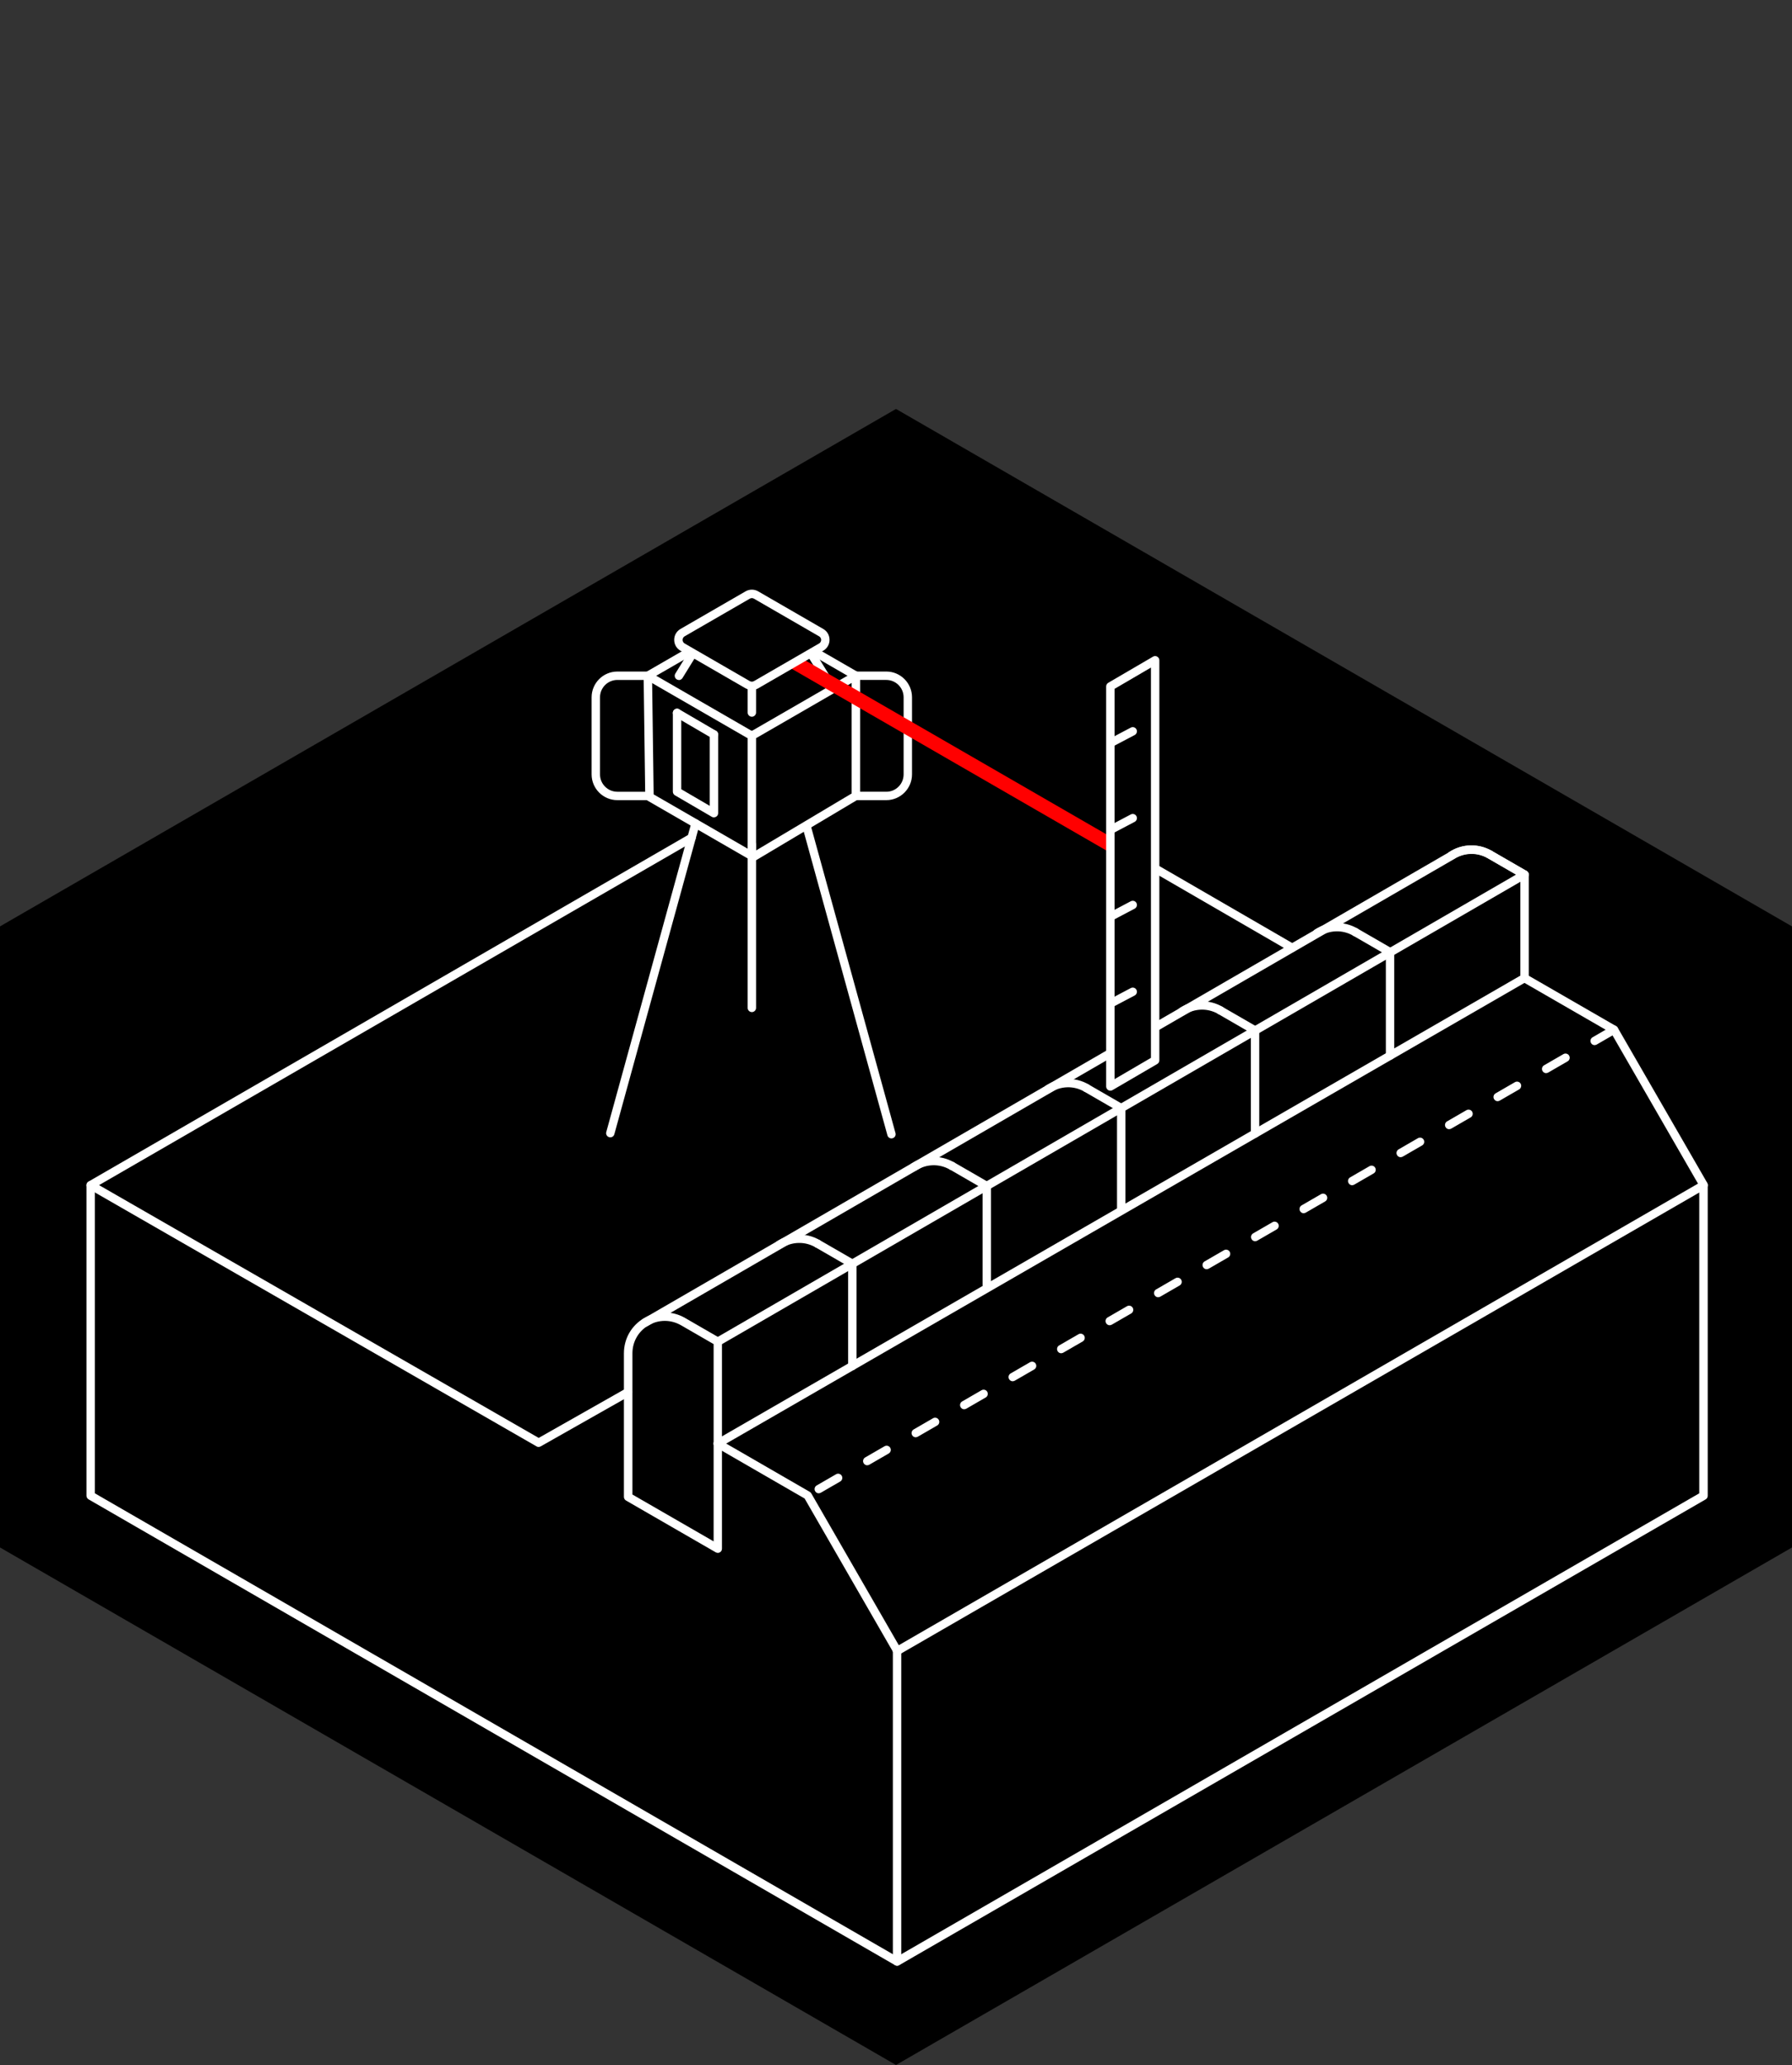 <?xml version="1.0" encoding="UTF-8"?><svg id="Layer_1" xmlns="http://www.w3.org/2000/svg" viewBox="0 0 320.02 368.66"><rect x="0" y="0" width="320.02" height="368.66" fill="#333333" stroke="none"/><defs><style>.cls-1,.cls-2,.cls-3{stroke-width:0px;}.cls-2{fill:#fff;}.cls-3{fill:red;}</style></defs><polygon class="cls-1" points="0 276.27 0 165.39 160.01 73.01 320.02 165.39 320.02 276.27 160.01 368.66 0 276.27"/><path class="cls-2" d="M160.2,350.93c-.13,0-.26-.03-.38-.1L15.82,267.68c-.23-.13-.38-.38-.38-.65v-55.43c0-.41.34-.75.75-.75s.75.34.75.75v55l143.26,82.72,143.26-82.72v-53.7l-142.88,82.5c-.36.21-.82.08-1.02-.27-.21-.36-.08-.82.27-1.02l144.01-83.15c.23-.13.52-.13.75,0s.38.38.38.65v55.43c0,.27-.14.52-.38.65l-144.01,83.15c-.12.07-.25.1-.38.1Z"/><path class="cls-2" d="M160.2,350.93c-.41,0-.75-.34-.75-.75v-55.43c0-.41.34-.75.75-.75s.75.34.75.75v55.43c0,.41-.34.75-.75.75Z"/><path class="cls-2" d="M160.24,295.49c-.26,0-.51-.13-.65-.38l-15.9-27.58-15.88-9.17c-.36-.21-.48-.67-.27-1.02.21-.36.67-.48,1.02-.27l16.05,9.27c.11.07.21.16.27.27l16,27.75c.21.36.08.82-.27,1.02-.12.07-.25.1-.37.1Z"/><path class="cls-2" d="M96.2,258.33c-.13,0-.26-.03-.37-.1L15.82,212.24c-.23-.13-.38-.38-.38-.65s.14-.52.38-.65l107.31-62.02c.36-.21.82-.08,1.02.27.21.36.08.82-.27,1.02l-106.19,61.37,78.51,45.13,15.6-8.84c.36-.21.82-.08,1.02.28.2.36.08.82-.28,1.02l-15.98,9.05c-.12.07-.24.1-.37.1Z"/><path class="cls-2" d="M230.76,169.96c-.13,0-.26-.03-.38-.1l-24.47-14.17c-.36-.21-.48-.67-.27-1.02.21-.36.67-.48,1.03-.27l24.47,14.17c.36.21.48.67.27,1.02-.14.24-.39.37-.65.37Z"/><path class="cls-2" d="M304.24,212.31c-.26,0-.51-.13-.65-.38l-15.89-27.54-15.83-9.13c-.36-.21-.48-.67-.27-1.02.21-.36.66-.48,1.02-.27l16,9.23c.11.07.21.16.27.27l16,27.72c.21.36.08.82-.27,1.02-.12.07-.25.1-.37.1Z"/><path class="cls-2" d="M146.22,266.6c-.26,0-.51-.13-.65-.38-.21-.36-.08-.82.27-1.02l3.46-2c.36-.21.82-.08,1.02.27.21.36.08.82-.27,1.02l-3.46,2c-.12.07-.25.1-.37.1ZM154.88,261.6c-.26,0-.51-.13-.65-.38-.21-.36-.08-.82.27-1.02l3.46-2c.36-.21.82-.08,1.02.27.21.36.08.82-.27,1.02l-3.46,2c-.12.07-.25.1-.37.1ZM163.54,256.6c-.26,0-.51-.13-.65-.38-.21-.36-.08-.82.27-1.02l3.46-2c.36-.21.82-.08,1.02.27.21.36.08.82-.27,1.02l-3.46,2c-.12.07-.25.1-.37.1ZM172.2,251.6c-.26,0-.51-.13-.65-.38-.21-.36-.08-.82.27-1.02l3.46-2c.36-.21.82-.08,1.02.27.21.36.08.82-.27,1.02l-3.46,2c-.12.07-.25.1-.37.1ZM180.86,246.6c-.26,0-.51-.13-.65-.38-.21-.36-.08-.82.27-1.02l3.46-2c.36-.21.82-.08,1.02.27.21.36.08.82-.27,1.02l-3.46,2c-.12.07-.25.1-.37.1ZM189.52,241.6c-.26,0-.51-.13-.65-.38-.21-.36-.08-.82.27-1.02l3.46-2c.36-.21.82-.08,1.02.27.21.36.08.82-.27,1.02l-3.46,2c-.12.07-.25.1-.37.1ZM198.18,236.6c-.26,0-.51-.13-.65-.38-.21-.36-.08-.82.27-1.02l3.46-2c.36-.21.82-.08,1.02.27.21.36.08.82-.27,1.02l-3.46,2c-.12.07-.25.1-.37.1ZM206.84,231.6c-.26,0-.51-.13-.65-.38-.21-.36-.08-.82.27-1.02l3.46-2c.36-.21.82-.08,1.02.27.21.36.08.82-.27,1.02l-3.46,2c-.12.07-.25.1-.37.1ZM215.5,226.6c-.26,0-.51-.13-.65-.38-.21-.36-.08-.82.27-1.02l3.46-2c.36-.21.82-.08,1.02.27.21.36.08.82-.27,1.02l-3.46,2c-.12.07-.25.1-.37.1ZM224.16,221.6c-.26,0-.51-.13-.65-.38-.21-.36-.08-.82.27-1.02l3.46-2c.36-.21.82-.08,1.02.27.21.36.08.82-.27,1.02l-3.46,2c-.12.07-.25.1-.37.1ZM232.82,216.6c-.26,0-.51-.13-.65-.38-.21-.36-.08-.82.27-1.02l3.46-2c.36-.21.82-.08,1.02.27.21.36.08.82-.27,1.02l-3.46,2c-.12.07-.25.1-.37.1ZM241.48,211.6c-.26,0-.51-.13-.65-.38-.21-.36-.08-.82.27-1.02l3.46-2c.36-.21.82-.08,1.02.27.21.36.08.82-.27,1.02l-3.46,2c-.12.07-.25.1-.37.1ZM250.14,206.6c-.26,0-.51-.13-.65-.38-.21-.36-.08-.82.27-1.02l3.46-2c.36-.21.82-.08,1.02.27.21.36.08.82-.27,1.02l-3.46,2c-.12.07-.25.1-.37.1ZM258.8,201.6c-.26,0-.51-.13-.65-.38-.21-.36-.08-.82.27-1.02l3.46-2c.36-.21.82-.08,1.02.27.21.36.08.82-.27,1.02l-3.46,2c-.12.07-.25.1-.37.1ZM267.46,196.6c-.26,0-.51-.13-.65-.38-.21-.36-.08-.82.27-1.02l3.46-2c.36-.21.82-.08,1.02.27s.08.82-.27,1.02l-3.46,2c-.12.07-.25.1-.37.1ZM276.12,191.59c-.26,0-.51-.13-.65-.38-.21-.36-.08-.82.27-1.02l3.46-2c.36-.21.82-.08,1.02.27.21.36.08.82-.27,1.02l-3.46,2c-.12.07-.25.1-.37.1ZM284.78,186.59c-.26,0-.51-.13-.65-.38-.21-.36-.08-.82.27-1.02l3.46-2c.36-.21.82-.08,1.02.27.21.36.08.82-.27,1.02l-3.46,2c-.12.07-.25.1-.37.1Z"/><path class="cls-2" d="M128.19,240.28c-.26,0-.51-.13-.65-.37-.21-.36-.08-.82.27-1.02l144.06-83.4c.36-.21.82-.08,1.03.27.21.36.08.82-.27,1.02l-144.06,83.4c-.12.07-.25.1-.38.1Z"/><path class="cls-2" d="M128.19,277.23c-.13,0-.26-.03-.38-.1l-16.01-9.24c-.23-.13-.38-.38-.38-.65v-25.63c0-2.64,1.36-5,3.64-6.31,2.28-1.32,5.01-1.32,7.29,0l6.2,3.58c.23.13.38.38.38.65v36.96c0,.27-.14.52-.38.65-.12.07-.25.1-.38.1ZM112.93,266.81l14.51,8.37v-35.22l-5.82-3.36c-1.81-1.04-3.98-1.05-5.79,0-1.81,1.05-2.89,2.92-2.89,5.01v25.2Z"/><path class="cls-2" d="M128.19,258.48c-.26,0-.51-.13-.65-.38-.21-.36-.08-.82.27-1.02l144.06-83.11c.36-.21.82-.08,1.02.27.21.36.08.82-.27,1.02l-144.06,83.11c-.12.07-.25.1-.37.1Z"/><path class="cls-2" d="M115.21,236.85c-.26,0-.51-.13-.65-.37-.21-.36-.08-.82.27-1.02l144-83.35c2.28-1.49,5.2-1.57,7.6-.19l6.2,3.58c.23.13.38.38.38.65v18.3c0,.41-.34.75-.75.75s-.75-.34-.75-.75v-17.86l-5.82-3.36c-1.9-1.09-4.22-1.03-6.06.17l-144.03,83.38c-.12.07-.25.1-.38.1Z"/><path class="cls-2" d="M248.24,170.74c-.13,0-.26-.03-.37-.1l-6.2-3.58c-.36-.21-.48-.67-.27-1.02.21-.36.66-.48,1.02-.27l6.2,3.58c.36.21.48.67.27,1.02-.14.24-.39.38-.65.38Z"/><path class="cls-2" d="M235.19,167.35c-.25,0-.49-.12-.63-.34-.23-.35-.13-.81.22-1.04,2.32-1.51,5.24-1.59,7.63-.21.36.21.48.67.27,1.02-.21.36-.67.48-1.02.27-1.9-1.1-4.22-1.03-6.06.17-.13.08-.27.12-.41.12Z"/><path class="cls-2" d="M272.24,156.88c-.13,0-.26-.03-.37-.1l-6.2-3.58c-.36-.21-.48-.67-.27-1.02.21-.36.67-.48,1.02-.27l6.2,3.58c.36.21.48.67.27,1.02-.14.24-.39.38-.65.38Z"/><path class="cls-2" d="M259.2,153.49c-.25,0-.49-.12-.63-.34-.23-.35-.13-.81.22-1.04,2.32-1.51,5.24-1.59,7.63-.21.36.21.48.67.27,1.02-.21.36-.66.48-1.02.27-1.9-1.1-4.22-1.03-6.06.17-.13.08-.27.12-.41.12Z"/><path class="cls-2" d="M224.13,184.72c-.13,0-.26-.03-.37-.1l-6.2-3.58c-.36-.21-.48-.67-.27-1.02.21-.36.66-.48,1.02-.27l6.2,3.58c.36.21.48.67.27,1.02-.14.24-.39.38-.65.38Z"/><path class="cls-2" d="M211.09,181.33c-.25,0-.49-.12-.63-.34-.23-.35-.13-.81.22-1.04,2.32-1.51,5.24-1.59,7.63-.21.36.21.48.67.27,1.02-.21.36-.67.48-1.02.27-1.9-1.1-4.22-1.03-6.06.17-.13.08-.27.12-.41.12Z"/><path class="cls-2" d="M200.22,198.58c-.13,0-.26-.03-.37-.1l-6.2-3.58c-.36-.21-.48-.67-.27-1.02.21-.36.66-.48,1.02-.27l6.2,3.58c.36.21.48.67.27,1.02-.14.24-.39.38-.65.38Z"/><path class="cls-2" d="M187.18,195.19c-.25,0-.49-.12-.63-.34-.23-.35-.13-.81.22-1.04,2.32-1.51,5.24-1.59,7.63-.21.36.21.48.67.27,1.02s-.66.48-1.02.27c-1.9-1.1-4.22-1.03-6.06.17-.13.08-.27.12-.41.12Z"/><path class="cls-2" d="M176.22,212.49c-.13,0-.26-.03-.37-.1l-6.2-3.58c-.36-.21-.48-.67-.27-1.02.21-.36.67-.48,1.02-.27l6.2,3.58c.36.21.48.67.27,1.02-.14.24-.39.38-.65.38Z"/><path class="cls-2" d="M163.17,209.11c-.25,0-.49-.12-.63-.34-.23-.35-.13-.81.22-1.04,2.32-1.51,5.24-1.59,7.63-.21.36.21.48.67.27,1.02-.21.36-.67.48-1.02.27-1.9-1.1-4.22-1.03-6.06.17-.13.08-.27.12-.41.12Z"/><path class="cls-2" d="M152.21,226.37c-.13,0-.26-.03-.37-.1l-6.2-3.58c-.36-.21-.48-.67-.27-1.02.21-.36.66-.48,1.02-.27l6.2,3.58c.36.21.48.67.27,1.02-.14.24-.39.38-.65.38Z"/><path class="cls-2" d="M139.16,222.98c-.25,0-.49-.12-.63-.34-.23-.35-.13-.81.22-1.04,2.32-1.51,5.24-1.59,7.63-.21.36.21.48.67.27,1.02-.21.36-.67.48-1.02.27-1.9-1.1-4.22-1.03-6.06.17-.13.08-.27.12-.41.12Z"/><path class="cls-2" d="M152.21,244.62c-.41,0-.75-.34-.75-.75v-18.25c0-.41.34-.75.75-.75s.75.34.75.75v18.25c0,.41-.34.75-.75.75Z"/><path class="cls-2" d="M176.22,230.18c-.41,0-.75-.34-.75-.75v-17.69c0-.41.34-.75.75-.75s.75.34.75.75v17.69c0,.41-.34.75-.75.75Z"/><path class="cls-2" d="M200.23,216.77c-.41,0-.75-.34-.75-.75v-18.2c0-.41.34-.75.75-.75s.75.34.75.75v18.2c0,.41-.34.75-.75.75Z"/><path class="cls-2" d="M224.13,203.12c-.41,0-.75-.34-.75-.75v-18.41c0-.41.34-.75.75-.75s.75.34.75.75v18.41c0,.41-.34.75-.75.75Z"/><path class="cls-2" d="M248.24,189.21c-.41,0-.75-.34-.75-.75v-18.47c0-.41.34-.75.75-.75s.75.34.75.75v18.47c0,.41-.34.75-.75.75Z"/><path class="cls-2" d="M134.56,153.74c-.13,0-.26-.03-.38-.1l-18.57-10.72c-.23-.13-.37-.38-.38-.64l-.29-21.62c0-.27.14-.52.38-.66l7.54-4.35c.36-.21.82-.08,1.02.27.21.36.08.82-.27,1.02l-7.16,4.13.28,20.75,17.82,10.29,17.54-10.45v-20.59l-7.16-4.14c-.36-.21-.48-.67-.27-1.02.21-.36.66-.48,1.02-.27l7.54,4.35c.23.13.38.38.38.65v21.45c0,.26-.14.51-.37.64l-18.28,10.89c-.12.07-.25.11-.38.11Z"/><path class="cls-2" d="M115.69,142.85h-5.44c-2.53,0-4.6-2.06-4.6-4.6v-13.76c0-2.53,2.06-4.6,4.6-4.6h5.15c.32,0,.63.08.91.24l17.79,10.27c.1.06.22.06.32,0l18.04-10.41c.36-.21.82-.08,1.02.27.21.36.08.82-.27,1.02l-18.04,10.42c-.56.32-1.26.32-1.82,0l-17.79-10.27s-.1-.04-.16-.04h-5.15c-1.71,0-3.1,1.39-3.1,3.1v13.76c0,1.71,1.39,3.1,3.1,3.1h5.44c.41,0,.75.34.75.75s-.34.75-.75.75Z"/><path class="cls-2" d="M134.27,153.57c-.41,0-.75-.34-.75-.75v-21.45c0-.41.34-.75.75-.75s.75.34.75.75v21.45c0,.41-.34.75-.75.75Z"/><path class="cls-2" d="M158.28,142.85h-5.44c-.41,0-.75-.34-.75-.75s.34-.75.75-.75h5.44c1.71,0,3.09-1.39,3.09-3.1v-13.76c0-1.71-1.39-3.1-3.09-3.1h-5.44c-.41,0-.75-.34-.75-.75s.34-.75.75-.75h5.44c2.53,0,4.59,2.06,4.59,4.6v13.76c0,2.53-2.06,4.6-4.59,4.6Z"/><path class="cls-2" d="M121.24,121.4c-.13,0-.27-.04-.39-.11-.35-.22-.46-.68-.25-1.03l2.5-4.05c.22-.35.68-.46,1.03-.24.35.22.46.68.25,1.03l-2.5,4.05c-.14.23-.39.36-.64.36Z"/><path class="cls-2" d="M134.27,127.96c-.41,0-.75-.34-.75-.75v-4.54c0-.41.34-.75.75-.75s.75.34.75.75v4.54c0,.41-.34.75-.75.75Z"/><path class="cls-2" d="M147.29,121.4c-.25,0-.5-.13-.64-.36l-2.5-4.05c-.22-.35-.11-.81.25-1.03.35-.22.81-.11,1.03.24l2.5,4.05c.22.35.11.81-.25,1.03-.12.08-.26.11-.39.11Z"/><path class="cls-2" d="M134.27,180.69c-.41,0-.75-.34-.75-.75v-29.15c0-.41.34-.75.75-.75s.75.34.75.75v29.15c0,.41-.34.75-.75.75Z"/><path class="cls-2" d="M127.5,145.93c-.13,0-.26-.03-.38-.1l-6.58-3.84c-.23-.13-.38-.38-.38-.65v-14.07c0-.41.34-.75.75-.75s.75.34.75.75v13.63l5.09,2.97v-12.75c0-.41.34-.75.75-.75s.75.34.75.75v14.05c0,.27-.14.52-.38.65-.12.07-.25.1-.37.1Z"/><path class="cls-2" d="M127.5,131.88c-.13,0-.26-.03-.38-.1l-6.59-3.85c-.36-.21-.48-.67-.27-1.03.21-.36.67-.48,1.03-.27l6.59,3.85c.36.21.48.67.27,1.03-.14.24-.39.37-.65.37Z"/><path class="cls-2" d="M108.99,203.05c-.07,0-.13,0-.2-.03-.4-.11-.63-.52-.52-.92l15.22-55.29c.11-.4.52-.63.92-.52.4.11.63.52.52.92l-15.22,55.29c-.09.33-.39.55-.72.55Z"/><path class="cls-2" d="M159.2,203.24c-.33,0-.63-.22-.72-.55l-15.09-54.74c-.11-.4.12-.81.52-.92.4-.11.81.12.92.52l15.09,54.74c.11.4-.12.81-.52.92-.07.02-.13.03-.2.03Z"/><path class="cls-3" d="M202.54,154.52c-.21,0-.43-.05-.62-.17l-68.48-39.54c-.6-.35-.8-1.11-.46-1.71.35-.6,1.11-.8,1.71-.46l68.48,39.54c.6.35.8,1.11.46,1.71-.23.4-.65.62-1.08.62Z"/><path class="cls-1" d="M146.65,112.94l-11.63-6.72c-.46-.27-1.03-.27-1.49,0l-11.63,6.72c-.99.57-.99,2.01,0,2.58l11.63,6.72c.46.27,1.03.27,1.49,0l11.63-6.72c.99-.57.99-2.01,0-2.58Z"/><path class="cls-2" d="M134.27,123.19c-.39,0-.77-.1-1.12-.3l-11.63-6.72c-.7-.4-1.12-1.13-1.12-1.94s.42-1.53,1.12-1.94l11.63-6.72c.69-.4,1.55-.4,2.24,0l11.63,6.72c.7.4,1.12,1.13,1.12,1.94s-.42,1.53-1.12,1.94l-11.63,6.72c-.35.2-.73.3-1.12.3ZM134.27,106.78c-.13,0-.26.03-.37.1l-11.63,6.72c-.33.19-.37.51-.37.64s.04.45.37.64l11.63,6.72c.23.13.51.13.74,0l11.63-6.72c.33-.19.37-.51.37-.64s-.04-.45-.37-.64h0l-11.63-6.72c-.11-.07-.24-.1-.37-.1Z"/><polygon class="cls-1" points="206.29 117.88 198.29 122.55 198.29 193.97 206.29 189.3 206.29 117.88"/><path class="cls-2" d="M198.29,194.72c-.13,0-.26-.03-.37-.1-.23-.13-.38-.38-.38-.65v-71.42c0-.27.14-.51.37-.65l8-4.67c.23-.14.52-.14.75,0,.23.13.38.38.38.65v71.42c0,.27-.14.51-.37.65l-8,4.67c-.12.07-.25.1-.38.1ZM199.04,122.98v69.68l6.5-3.8v-69.68l-6.5,3.8Z"/><line class="cls-1" x1="198.69" y1="178.96" x2="202.29" y2="177.06"/><path class="cls-2" d="M198.69,179.71c-.27,0-.53-.15-.66-.4-.19-.37-.05-.82.31-1.01l3.6-1.9c.37-.19.82-.05,1.01.31.19.37.05.82-.31,1.01l-3.6,1.9c-.11.06-.23.09-.35.09Z"/><line class="cls-1" x1="198.69" y1="163.46" x2="202.29" y2="161.56"/><path class="cls-2" d="M198.69,164.21c-.27,0-.53-.15-.66-.4-.19-.37-.05-.82.31-1.01l3.6-1.9c.37-.19.82-.05,1.01.31s.05.82-.31,1.01l-3.6,1.9c-.11.06-.23.09-.35.09Z"/><line class="cls-1" x1="198.69" y1="147.96" x2="202.29" y2="146.06"/><path class="cls-2" d="M198.69,148.71c-.27,0-.53-.15-.66-.4-.19-.37-.05-.82.31-1.01l3.6-1.9c.37-.19.82-.05,1.01.31.19.37.05.82-.31,1.01l-3.6,1.9c-.11.06-.23.09-.35.09Z"/><line class="cls-1" x1="198.69" y1="132.46" x2="202.29" y2="130.56"/><path class="cls-2" d="M198.69,133.21c-.27,0-.53-.15-.66-.4-.19-.37-.05-.82.31-1.01l3.6-1.9c.37-.19.82-.05,1.01.31s.05.82-.31,1.01l-3.6,1.9c-.11.06-.23.09-.35.09Z"/></svg>